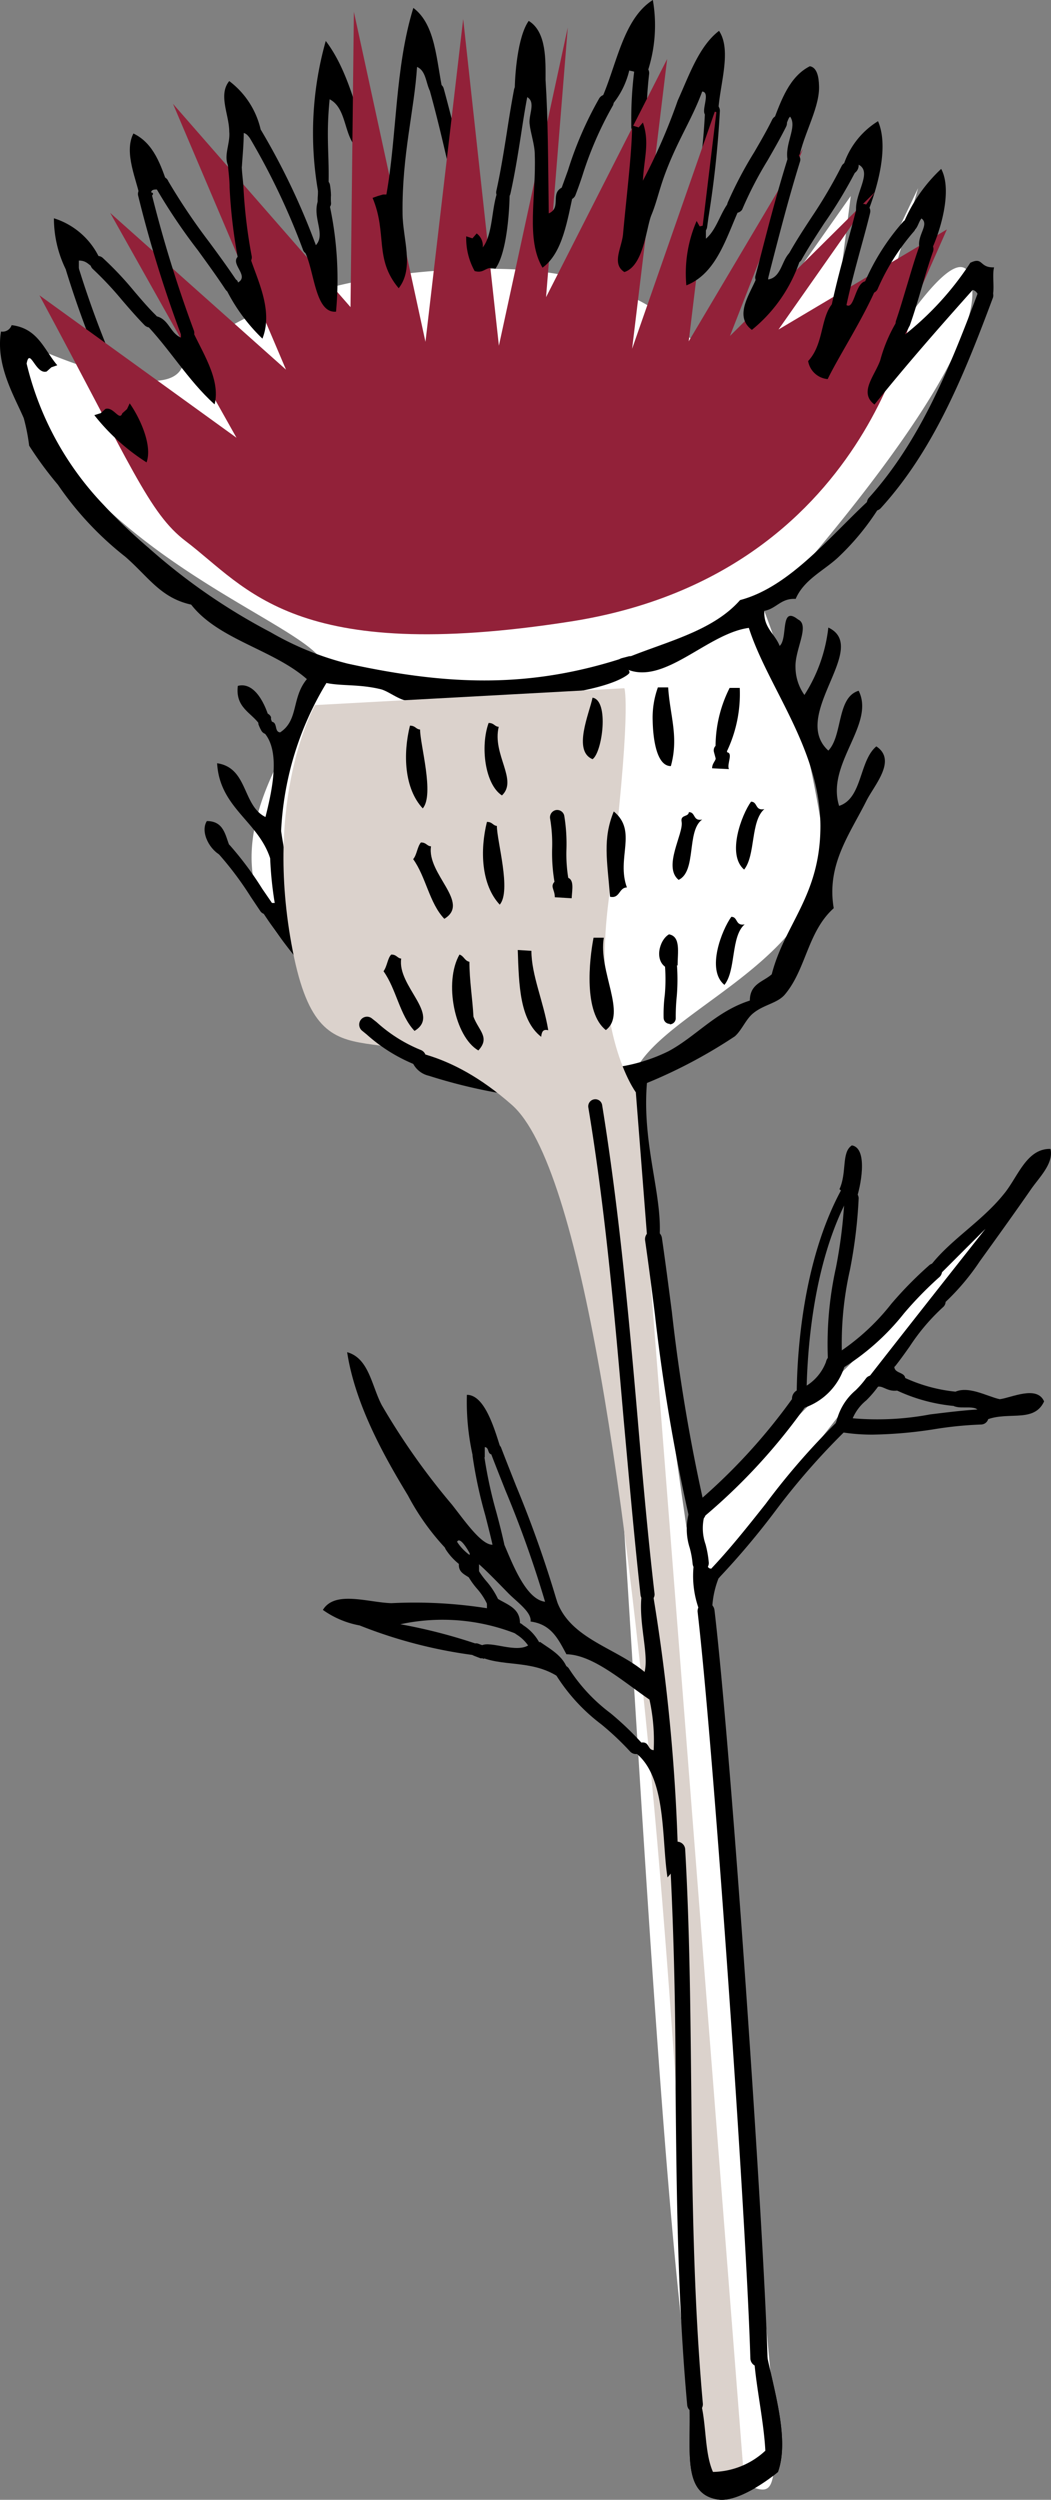 <svg xmlns="http://www.w3.org/2000/svg" viewBox="0 0 62.401 148.303">
  <rect x="0" y="0" width="62.401" height="148.303" fill="#808080" stroke="none"/>
  <g id="Groupe_50" data-name="Groupe 50" transform="translate(-2883.791 -11243.874)">
    <path id="Tracé_5694" data-name="Tracé 5694" d="M109.45,103.88l-.25.29c-.2-1.11-1-2.73-.41-3.88,1.21.58,1.63,1.87,2.07,3.15l-.36-.12-.26.29c-.23,0-.36,0-.41.18.22,0,.1.21,0,.2Z" transform="translate(2782.922 11151.504)" fill-rule="evenodd"/>
    <path id="Tracé_5696" data-name="Tracé 5696" d="M114.81,102.13l-.25.29c-.54-.64,0-1.46-.08-2.24,0-1-.67-2.18,0-3a5,5,0,0,1,1.88,2.94l-.28.24-.16.34c-.26-.08-.3-.37-.58-.44,0,.68-.07,1.35-.11,2Z" transform="translate(2782.922 11151.504)" fill-rule="evenodd"/>
    <path id="Tracé_5702" data-name="Tracé 5702" d="M136.84,98.41l-.37.08c1-2.07,1.32-4.95,3.16-6.12a8.78,8.78,0,0,1-.45,4.64L139,96.7l-.37.08c0-.2-.25-.17-.4-.23a5,5,0,0,1-1.13,2.17Z" transform="translate(2782.922 11151.504)" fill-rule="evenodd"/>
    <path id="Tracé_5705" data-name="Tracé 5705" d="M147.13,99.55l-.38.09c.51-1.36,1-2.73,2.2-3.34.55.09.54,1,.55,1.25,0,1.39-1.07,3-1.26,4.6l-.22-.32-.38.08c-.22-1,.59-2,.14-2.62-.18.15-.15.54-.43.58Z" transform="translate(2782.922 11151.504)" fill-rule="evenodd"/>
    <path id="Tracé_5707" data-name="Tracé 5707" d="M151.24,102.41l-.38.08A4.79,4.79,0,0,1,153,99.56c.65,1.5,0,3.9-.7,5.64l-.22-.32-.37.09c-.16-1.08,1-2.37.14-2.83a.56.56,0,0,1-.43.58Z" transform="translate(2782.922 11151.504)" fill-rule="evenodd"/>
    <path id="Tracé_5776" data-name="Tracé 5776" d="M120.1,104.8a.36.36,0,0,1-.36-.32,2.81,2.81,0,0,1,0-.5,4.208,4.208,0,0,0,0-.5.367.367,0,1,1,.72-.14,4.341,4.341,0,0,1,.06.61,3.217,3.217,0,0,0,0,.43.37.37,0,0,1-.31.42Z" transform="translate(2782.922 11151.504)"/>
    <path id="Tracé_5777" data-name="Tracé 5777" d="M130.75,104.2h-.09a.42.42,0,0,1-.32-.51c.25-1.13.44-2.31.62-3.45.13-.85.27-1.71.43-2.56a.43.43,0,0,1,.5-.34.44.44,0,0,1,.34.5c-.17.84-.3,1.69-.43,2.54-.18,1.15-.37,2.34-.63,3.5A.44.44,0,0,1,130.75,104.2Z" transform="translate(2782.922 11151.504)"/>
    <path id="Tracé_5778" data-name="Tracé 5778" d="M134.6,104.23h-.16a.46.46,0,0,1-.27-.59l.42-1.16a21.509,21.509,0,0,1,1.86-4.28.47.47,0,0,1,.64-.15.45.45,0,0,1,.14.63,21.281,21.281,0,0,0-1.78,4.1c-.13.4-.27.79-.42,1.18a.45.45,0,0,1-.43.27Z" transform="translate(2782.922 11151.504)"/>
    <path id="Tracé_5779" data-name="Tracé 5779" d="M144.5,105a.51.51,0,0,1-.17,0,.48.48,0,0,1-.26-.6,23.722,23.722,0,0,1,1.58-3c.36-.62.74-1.27,1.06-1.92a.463.463,0,1,1,.83.41c-.34.68-.72,1.34-1.1,2a22.389,22.389,0,0,0-1.51,2.92.46.46,0,0,1-.43.19Z" transform="translate(2782.922 11151.504)"/>
    <path id="Tracé_5783" data-name="Tracé 5783" d="M123.3,104.41a.43.43,0,0,1-.4-.3c-.11-.38-.22-.76-.32-1.14-.18-.67-.36-1.3-.59-1.92a.42.42,0,0,1,.25-.54.43.43,0,0,1,.54.24c.24.67.43,1.34.61,2,.1.37.2.75.31,1.12a.42.42,0,0,1-.28.52Z" transform="translate(2782.922 11151.504)"/>
    <path id="Tracé_5793" data-name="Tracé 5793" d="M138.79,100.38h0a.45.45,0,0,1-.44-.46v-.43a22.373,22.373,0,0,1,.17-2.85.44.44,0,0,1,.5-.39.46.46,0,0,1,.39.5,24.677,24.677,0,0,0-.16,2.76v.43a.45.45,0,0,1-.46.44Z" transform="translate(2782.922 11151.504)"/>
    <path id="Tracé_5698" data-name="Tracé 5698" d="M120,103.41l-.25.29a20.11,20.11,0,0,1,.46-8.9c1.28,1.68,1.8,4,2.52,6.22l-.37-.12-.25.29c-.85-.71-.62-2.39-1.67-2.93-.23,2.35,0,3.29-.07,5.27Z" transform="translate(2782.922 11151.504)" fill-rule="evenodd"/>
    <path id="Tracé_5692" data-name="Tracé 5692" d="M105.16,108.31l-.25.3a6.89,6.89,0,0,1-.84-3.29,4.46,4.46,0,0,1,2.71,2.37l-.11.3-.12.3c-.38-.11-.48-.47-1-.46v.61Z" transform="translate(2782.922 11151.504)" fill-rule="evenodd"/>
    <path id="Tracé_5773" data-name="Tracé 5773" d="M108.41,117a.38.38,0,0,1-.35-.23l-.45-1a58.7,58.7,0,0,1-2.81-7.33.38.38,0,1,1,.73-.21,58.492,58.492,0,0,0,2.78,7.24l.44,1a.38.38,0,0,1-.19.5.4.4,0,0,1-.15.03Z" transform="translate(2782.922 11151.504)"/>
    <g id="Groupe_49" data-name="Groupe 49">
      <path id="Tracé_5683" data-name="Tracé 5683" d="M146,231.56l.25-.29c.37,2.35,1.57,5.62.81,7.75-.64.54-2.4,1.79-3.53,1.64-2.23-.31-1.6-3-1.73-5.77l.37.12.25-.29c.41,1.3.25,3.11.78,4.3a4.67,4.67,0,0,0,3.11-1.26c-.11-2.1-.76-4.69-.68-6.32Z" transform="translate(2782.922 11151.504)" fill-rule="evenodd"/>
      <path id="Tracé_5679" data-name="Tracé 5679" d="M156.31,167.81l-.34-.16c1.16-1.63,3.14-2.75,4.49-4.43.84-1,1.34-2.72,2.78-2.69.2.85-.65,1.67-1.14,2.37-.95,1.37-2,2.83-3.06,4.3a13.91,13.91,0,0,1-2.37,2.72l-.13-.36-.25-.27c-.2-.63,1.21-1.11.27-1.2Z" transform="translate(2782.922 11151.504)" fill-rule="evenodd"/>
      <path id="Tracé_5680" data-name="Tracé 5680" d="M153.69,173.11l.38-.08c-.44,1,.65.57.54,1.24l-.51.08.08.51c-.74.13-1-.51-1.42-.08l-.12-.35-.25-.28c.07-.78.72-.91,1.08-1.36Z" transform="translate(2782.922 11151.504)" fill-rule="evenodd"/>
      <path id="Tracé_5681" data-name="Tracé 5681" d="M157.5,175.33l-.08-.3c.82-.55,2.05.19,2.81.35.69-.09,2.21-.84,2.63.13-.64,1.39-2.37.45-3.71,1.23l-.08-.31-.09-.31c-.15-.51-1.41,0-1.6-.49Z" transform="translate(2782.922 11151.504)" fill-rule="evenodd"/>
      <path id="Tracé_5801" data-name="Tracé 5801" d="M153.69,173.55a.46.46,0,0,1-.27-.09.43.43,0,0,1-.07-.62c.27-.36.53-.73.79-1.1a13.2,13.2,0,0,1,2.11-2.51.44.44,0,0,1,.63.05.43.43,0,0,1,0,.62,12.169,12.169,0,0,0-2,2.35c-.27.38-.54.76-.83,1.13A.43.43,0,0,1,153.69,173.55Z" transform="translate(2782.922 11151.504)"/>
      <path id="Tracé_5804" data-name="Tracé 5804" d="M157.5,175.78h0a10.26,10.26,0,0,1-3.55-1,.441.441,0,0,1,.39-.79,9.41,9.41,0,0,0,3.24.94.45.45,0,0,1,0,.89Z" transform="translate(2782.922 11151.504)"/>
      <path id="Tracé_5598" data-name="Tracé 5598" d="M101.38,113.24c3,12,18.75,16.25,18.75,18.75s-8.3,10.36-1.9,16.8a27.7,27.7,0,0,0,17.15,7.7c2,0,4.59,81.56,7.79,82.53s3.71,2.47,3.71-2-5-46.12-4-50.25c.25-1,16.5-21.5,16.5-21.5L141.63,183s-3.25-22.25-3.36-25.79c-.15-4.61,12.88-7.46,11.37-15.84a64.63,64.63,0,0,0-3.39-12.75s12.57-13.68,12.35-19-6.72,6.16-6.72,6.16l3.5-12.25L150,114.81,151.38,104l-7.75,11s-2.46-6.61-13.35-6.68-17.4,3.68-18.65,5.93-9.25-1.5-9.25-1.5" transform="translate(2782.922 11151.504)" fill="#fff"/>
      <path id="Tracé_5637" data-name="Tracé 5637" d="M121.29,136.64c.33,0,.34.21.6.23-.26,1.65,2.37,3.33.79,4.3-.88-.94-1.09-2.49-1.84-3.54C121.06,137.37,121.07,136.89,121.29,136.64Z" transform="translate(2782.922 11151.504)" fill-rule="evenodd"/>
      <path id="Tracé_5644" data-name="Tracé 5644" d="M122,143.36c.33,0,.34.21.59.24-.25,1.64,2.38,3.33.79,4.3-.88-.94-1.09-2.49-1.84-3.55C121.72,144.1,121.74,143.62,122,143.36Z" transform="translate(2782.922 11151.504)" fill-rule="evenodd"/>
      <path id="Tracé_5677" data-name="Tracé 5677" d="M152.81,122.2l.25.28a15,15,0,0,1-2.38,2.91c-.84.81-2.07,1.34-2.57,2.51-.88-.05-1.14.58-1.86.71-.06,1,.63,1.36.91,2.08.51-.45,0-2.43,1.09-1.57.73.34-.19,1.77-.15,2.83a2.87,2.87,0,0,0,.53,1.65,9.3,9.3,0,0,0,1.42-4c2.51,1.19-2.3,5.21,0,7.3.86-.89.49-3.16,1.8-3.55,1,2-1.95,4.33-1.16,6.83,1.39-.45,1.18-2.67,2.21-3.53,1.23.82-.1,2.27-.58,3.21-1,2-2.39,3.81-1.95,6.39-1.56,1.4-1.63,3.61-2.9,5.12-.45.53-1.25.59-1.89,1.12-.43.35-.67,1-1.08,1.36a30,30,0,0,1-5.22,2.77c-.31,3.74,1,6.8.73,9.37l-.37-.13-.25.3c-.32-1.42-.56-2.87-.79-4.3a46.733,46.733,0,0,1-.36-4.68c-.16,0-.19-.22-.39-.23-.54.27-1.54,0-1.28,1.15l-.37-.12-.25.29c-.28-.13-.21-.81-.55-1s-1.48.31-2.45.28a31.94,31.94,0,0,1-6.62-1.36,1.4,1.4,0,0,1-1-.87l.31-.22-.08-.37a22.67,22.67,0,0,0,11.51,1,10.121,10.121,0,0,0,3.5-1c1.63-.88,2.82-2.36,4.82-3,0-1,.8-1.11,1.3-1.56.77-3,2.88-4.65,2.89-8.77,0-4.59-3.12-8.25-4.25-11.78-2.46.33-5,3.4-7.23,2.46l.12-.36-.29-.26c2.39-1,5.23-1.61,6.88-3.49,3-.79,5.43-3.91,7.82-6.08Z" transform="translate(2782.922 11151.504)" fill-rule="evenodd"/>
      <path id="Tracé_5688" data-name="Tracé 5688" d="M122.66,153.13v.41a33.5,33.5,0,0,1-6.31-7.23l.35-.12.27-.25h.21a21.49,21.49,0,0,1-.27-2.65c-.72-2.21-3-3-3.15-5.64,1.84.27,1.49,2.51,2.87,3.19.43-1.7.91-4-.14-5.07l.28-.25.16-.34c.47,0,.19.6.57.64,1.11-.72.67-2.06,1.59-3.16-2-1.76-5.25-2.34-6.87-4.42-1.82-.4-2.54-1.65-3.91-2.84a19.16,19.16,0,0,1-4-4.27,21.422,21.422,0,0,1-1.71-2.32,11.48,11.48,0,0,0-.32-1.63c-.53-1.25-1.69-3.14-1.35-5.14a.57.57,0,0,0,.63-.38c1.57.19,1.93,1.47,2.71,2.38l-.35.12-.28.25c-.66.2-1-1.48-1.19-.47A18.27,18.27,0,0,0,107,122.3a32,32,0,0,0,2.7,2.58,36,36,0,0,0,7.24,5,17.64,17.64,0,0,0,4.57,1.86c6,1.31,10.84,1.47,16.44-.36l-.12.37.29.25c.17.26.16.28,0,.41-1.49,1.08-6.57,1.62-10.22,1.49a25.445,25.445,0,0,1-2.84.05c-.53-.07-1.12-.57-1.58-.69-1.28-.31-2.29-.18-3.23-.37a18.58,18.58,0,0,0-2.69,8.78,23.328,23.328,0,0,0,.65,3.08,12.94,12.94,0,0,0,.65,3.08c1.19,2.33,3.37,3.3,4.19,5.29Z" transform="translate(2782.922 11151.504)" fill-rule="evenodd"/>
      <path id="Tracé_5689" data-name="Tracé 5689" d="M114.22,142.82l-.16.33c-.7-.28-1.33-1.4-.91-2.07,1,0,1.09.82,1.35,1.49Z" transform="translate(2782.922 11151.504)" fill-rule="evenodd"/>
      <path id="Tracé_5690" data-name="Tracé 5690" d="M116.54,135.07l-.25.29c-.49-.72-1.46-1-1.3-2.3,1-.26,1.66,1.1,1.92,2.13Z" transform="translate(2782.922 11151.504)" fill-rule="evenodd"/>
      <path id="Tracé_5771" data-name="Tracé 5771" d="M116.68,146.61a.42.42,0,0,1-.35-.18l-.57-.85a19.49,19.49,0,0,0-1.85-2.48.41.41,0,0,1,0-.59.43.43,0,0,1,.6,0,19.779,19.779,0,0,1,1.93,2.59l.57.83a.43.43,0,0,1-.11.59.42.42,0,0,1-.22.09Z" transform="translate(2782.922 11151.504)"/>
      <path id="Tracé_5772" data-name="Tracé 5772" d="M116.75,135.93a.42.42,0,0,1-.35-.19,2.441,2.441,0,0,1-.19-.41v-.11a.4.4,0,0,1,.22-.53.42.42,0,0,1,.53.22v.12a1.381,1.381,0,0,0,.12.29.39.39,0,0,1-.34.61Z" transform="translate(2782.922 11151.504)"/>
      <path id="Tracé_5782" data-name="Tracé 5782" d="M128.92,106.93a.43.43,0,0,1-.41-.32c-.24-1-.47-2-.7-3-.43-1.9-.87-3.86-1.4-5.78a.415.415,0,0,1,.8-.22c.53,1.94,1,3.91,1.41,5.82.23,1,.46,2,.7,3a.42.42,0,0,1-.31.5Z" transform="translate(2782.922 11151.504)"/>
      <path id="Tracé_5792" data-name="Tracé 5792" d="M142.41,106.24h-.07a.44.44,0,0,1-.37-.5l.08-.59c.3-2.12.59-4.13.68-6.22a.42.42,0,0,1,.46-.43.44.44,0,0,1,.42.46,59.208,59.208,0,0,1-.68,6.32l-.08.58A.46.46,0,0,1,142.41,106.24Z" transform="translate(2782.922 11151.504)"/>
      <path id="Tracé_5601" data-name="Tracé 5601" d="M103.21,109.89c5.48,10.16,6.5,12.92,8.68,14.58,3.68,2.79,6.44,7.34,22.87,4.77,17.88-2.8,20.33-18.74,20.33-18.74l2-4.52-10,5.94,5.73-8.16-8.61,8.54,4.34-11.12-6.79,11.44,1.7-14.06-5.06,14.5,2.08-17.19L133.29,110l1.29-16-4.09,18.88L128.37,93.5l-2.24,19.15-4.25-19.58-.2,17.52L111.14,98.53l6.71,15.77L107.41,105l7.5,13.34Z" transform="translate(2782.922 11151.504)" fill="#922139" fill-rule="evenodd"/>
      <path id="Tracé_5615" data-name="Tracé 5615" d="M137,145.83c1.42-11.46.94-12.63.94-12.63l-18.37,1s-3.1,5.48-1.32,14.58,5.5,2.54,13,9.13c8.36,7.3,11,81.82,11,81.82l2.75-.88-6.38-81.68S136,153.66,137,145.83Z" transform="translate(2782.922 11151.504)" fill="#dbd2cc" style="mix-blend-mode: multiply;isolation: isolate"/>
      <path id="Tracé_5631" data-name="Tracé 5631" d="M143.37,137.18a7.73,7.73,0,0,1,.82-4h.6A7.93,7.93,0,0,1,144,137l-.37-.12Z" transform="translate(2782.922 11151.504)" fill-rule="evenodd"/>
      <path id="Tracé_5632" data-name="Tracé 5632" d="M143.74,137.3l.26-.3c.44,0,0,.72.15,1l-1-.05c0-.36.27-.42.24-.8Z" transform="translate(2782.922 11151.504)" fill-rule="evenodd"/>
      <path id="Tracé_5633" data-name="Tracé 5633" d="M139.93,133.15h.61c.11,1.7.64,2.93.16,4.67-.87,0-1.06-1.7-1.08-2.69A5.28,5.28,0,0,1,139.93,133.15Z" transform="translate(2782.922 11151.504)" fill-rule="evenodd"/>
      <path id="Tracé_5634" data-name="Tracé 5634" d="M136.05,133.76c1,.16.58,3.25,0,3.65C134.86,136.92,135.86,134.69,136.05,133.76Z" transform="translate(2782.922 11151.504)" fill-rule="evenodd"/>
      <path id="Tracé_5635" data-name="Tracé 5635" d="M129.88,135.26c.33,0,.34.21.6.23-.4,1.64,1.16,3.16.19,4.07C129.66,138.9,129.38,136.65,129.88,135.26Z" transform="translate(2782.922 11151.504)" fill-rule="evenodd"/>
      <path id="Tracé_5636" data-name="Tracé 5636" d="M125.21,135.42c.33,0,.34.21.6.23,0,.9.86,3.85.16,4.68C124.87,139.15,124.79,137.1,125.21,135.42Z" transform="translate(2782.922 11151.504)" fill-rule="evenodd"/>
      <path id="Tracé_5638" data-name="Tracé 5638" d="M145.46,139.93c.4,0,.23.56.79.44-.83.72-.51,2.73-1.2,3.59C144,143.06,144.91,140.69,145.46,139.93Z" transform="translate(2782.922 11151.504)" fill-rule="evenodd"/>
      <path id="Tracé_5639" data-name="Tracé 5639" d="M134.48,144.42c.51.05.36.7.33,1.24l-1-.06c0-.5-.34-.64.06-1l.36.12Z" transform="translate(2782.922 11151.504)" fill-rule="evenodd"/>
      <path id="Tracé_5640" data-name="Tracé 5640" d="M141.77,140.55c.41,0,.23.56.79.44-.94.67-.32,3.07-1.4,3.58-.95-.78.3-2.74.18-3.44C141.25,140.68,141.74,140.86,141.77,140.55Z" transform="translate(2782.922 11151.504)" fill-rule="evenodd"/>
      <path id="Tracé_5641" data-name="Tracé 5641" d="M137.31,140.51c1.43,1.17.14,2.76.78,4.51-.48,0-.41.68-1,.55C136.92,143.41,136.64,142.15,137.31,140.51Z" transform="translate(2782.922 11151.504)" fill-rule="evenodd"/>
      <path id="Tracé_5642" data-name="Tracé 5642" d="M129.78,141.13c.33,0,.34.21.59.24,0,.9.87,3.85.17,4.67C129.44,144.86,129.36,142.82,129.78,141.13Z" transform="translate(2782.922 11151.504)" fill-rule="evenodd"/>
      <path id="Tracé_5643" data-name="Tracé 5643" d="M125.86,142.35c.33,0,.34.21.6.23-.26,1.65,2.37,3.34.79,4.3-.89-.93-1.09-2.49-1.85-3.54C125.62,143.09,125.64,142.61,125.86,142.35Z" transform="translate(2782.922 11151.504)" fill-rule="evenodd"/>
      <path id="Tracé_5645" data-name="Tracé 5645" d="M144.29,146.76c.4,0,.23.56.79.45-.83.72-.5,2.72-1.2,3.59C142.78,149.9,143.74,147.52,144.29,146.76Z" transform="translate(2782.922 11151.504)" fill-rule="evenodd"/>
      <path id="Tracé_5646" data-name="Tracé 5646" d="M136.11,148h.61c-.34,2,1.39,4.52.12,5.48C135.52,152.44,135.85,149.35,136.11,148Z" transform="translate(2782.922 11151.504)" fill-rule="evenodd"/>
      <path id="Tracé_5647" data-name="Tracé 5647" d="M131.61,148.73l.81.05c0,1.44.72,3,1,4.71-.34-.09-.39.14-.42.39C131.72,152.88,131.68,150.8,131.61,148.73Z" transform="translate(2782.922 11151.504)" fill-rule="evenodd"/>
      <path id="Tracé_5648" data-name="Tracé 5648" d="M128.15,149c.27.09.3.37.59.43,0,1.12.18,2.15.24,3.26.32.84,1,1.23.29,2C127.87,153.88,127.21,150.64,128.15,149Z" transform="translate(2782.922 11151.504)" fill-rule="evenodd"/>
      <path id="Tracé_5649" data-name="Tracé 5649" d="M124.1,149c.33,0,.34.21.59.24-.25,1.64,2.38,3.33.79,4.29-.88-.93-1.08-2.48-1.84-3.54C123.86,149.69,123.88,149.21,124.1,149Z" transform="translate(2782.922 11151.504)" fill-rule="evenodd"/>
      <path id="Tracé_5675" data-name="Tracé 5675" d="M140.48,149.8c-.8-.41-.47-1.67.11-2,.71.13.51,1.08.51,1.85l-.37-.12Z" transform="translate(2782.922 11151.504)" fill-rule="evenodd"/>
      <path id="Tracé_5676" data-name="Tracé 5676" d="M154.85,111.42c.07.42-.16.53-.24.79a17.87,17.87,0,0,0,3.87-4.25c.78-.38.52.31,1.41.27-.16.61.17,1.76-.31,2l-.22-.31L159,110c-.07-.18-.15-.37-.38-.43-2,2.24-3.95,4.46-5.83,6.8-.94-.71,0-1.68.34-2.62a9,9,0,0,1,1.15-2.58l.22.32Z" transform="translate(2782.922 11151.504)" fill-rule="evenodd"/>
      <path id="Tracé_5678" data-name="Tracé 5678" d="M151,163.17l-.29-.25c.46-1,.1-2.19.74-2.6,1,.18.5,2.56.24,3.25l-.3-.11-.31.08h-.2Z" transform="translate(2782.922 11151.504)" fill-rule="evenodd"/>
      <path id="Tracé_5682" data-name="Tracé 5682" d="M143.31,185.72l.37-.06a5.5,5.5,0,0,0-.53,2.41l-.37-.12-.25.29a5.79,5.79,0,0,1-.44-3.27l.37.12.25-.29c.29.06,0,.61.37.63Z" transform="translate(2782.922 11151.504)" fill-rule="evenodd"/>
      <path id="Tracé_5684" data-name="Tracé 5684" d="M140.75,203.46l-.25.29c-.38-2.4,0-6.38-2.24-7.62l.35-.12.28-.25c.56-.12.39.42.79.44a11.289,11.289,0,0,0-.25-3c-1.59-1.09-3.36-2.66-4.93-2.69-.47-.86-.88-1.78-2.13-1.94.08-.55-.81-1.16-1.33-1.69s-1.2-1.24-1.73-1.71v.6l-.37-.12-.25.29c-.29-.19-.63-.33-.57-.84h.58l.06-.57c-.12-.23-.62-1.09-.77-.65l-.28.25-.16.33a14.36,14.36,0,0,1-2.46-3.37c-1.29-2.13-3.12-5.29-3.61-8.5,1.3.36,1.45,2,2.06,3.15a41.141,41.141,0,0,0,4.16,5.89c.79,1,1.84,2.54,2.51,2.37l.3.11.31-.08c.53,1.25,1.33,3.29,2.46,3.37l.36.12.25-.29c.74,2.35,3.52,2.87,5.25,4.33.27-1.08-.4-3-.16-4.67l.37.12.25-.29a113,113,0,0,1,1.55,16.91Z" transform="translate(2782.922 11151.504)" fill-rule="evenodd"/>
      <path id="Tracé_5685" data-name="Tracé 5685" d="M134.29,191.59l-.27.26c-1.64-1.06-3.36-.55-4.8-1.26l.32-.22-.08-.38c.54-.3,2.1.5,2.84-.05l.37.12.25-.29c.72.5,1.54.92,1.72,1.91Z" transform="translate(2782.922 11151.504)" fill-rule="evenodd"/>
      <path id="Tracé_5686" data-name="Tracé 5686" d="M129.14,190.21l.08.38a28.22,28.22,0,0,1-7-1.79,5.45,5.45,0,0,1-2.18-.92c.71-1.17,2.68-.44,4.07-.4a27.651,27.651,0,0,1,5.67.3v-.41l.36.12.25-.29c.59.37,1.37.57,1.35,1.49l-.12.3-.12.3a11.89,11.89,0,0,0-6.86-.56,32,32,0,0,1,4.8,1.26Z" transform="translate(2782.922 11151.504)" fill-rule="evenodd"/>
      <path id="Tracé_5687" data-name="Tracé 5687" d="M129.27,178.73,129,179a14.58,14.58,0,0,1-.41-3.88c1.08,0,1.66,2.08,2.06,3.36l-.37-.12-.25.29c-.22-.06-.12-.41-.38-.43v.61Z" transform="translate(2782.922 11151.504)" fill-rule="evenodd"/>
      <path id="Tracé_5691" data-name="Tracé 5691" d="M106.85,116.88l.28-.25c.48-.15.83.75,1,.26l.28-.25.16-.34c.58.82,1.37,2.48,1,3.5a12.41,12.41,0,0,1-3.1-2.8Z" transform="translate(2782.922 11151.504)" fill-rule="evenodd"/>
      <path id="Tracé_5693" data-name="Tracé 5693" d="M109.78,111.35l.27-.24c.85.13.88,1,1.56,1.29V112l.36.12.26-.29c.55,1.3,1.77,3,1.38,4.53-1.6-1.44-2.7-3.35-4.2-4.88Z" transform="translate(2782.922 11151.504)" fill-rule="evenodd"/>
      <path id="Tracé_5695" data-name="Tracé 5695" d="M114.61,109.31v-.4c.24,0,.36.06.39.22.73-.42-.61-1.17.09-1.61l.3.11.3-.08c.42,1.36,1.43,3.21.76,4.91a10.67,10.67,0,0,1-2.27-3.17Z" transform="translate(2782.922 11151.504)" fill-rule="evenodd"/>
      <path id="Tracé_5697" data-name="Tracé 5697" d="M119.25,107.06l.16-.33c.17,0,.18.08.19.21.64-.65-.19-1.62.14-2.63l.36.12.25-.29a20.91,20.91,0,0,1,.47,6.72c-1.25.11-1.28-2.43-1.85-3.55Z" transform="translate(2782.922 11151.504)" fill-rule="evenodd"/>
      <path id="Tracé_5699" data-name="Tracé 5699" d="M123.3,104l.31-.09h.2c.63-3.5.5-7.5,1.6-11.07,1.34,1,1.36,3.14,1.76,5l-.36-.12-.25.29c-.43-.45-.3-1.4-.93-1.67-.16,2.56-.9,5.22-.86,8.68,0,1.48.72,3.24-.23,4.45-1.47-1.75-.66-3.24-1.55-5.36Z" transform="translate(2782.922 11151.504)" fill-rule="evenodd"/>
      <path id="Tracé_5700" data-name="Tracé 5700" d="M128.92,106.51l.25-.29a.9.9,0,0,1,.36.83c.66-.83.49-2.59,1-3.6l.22.32.38-.08c0,1-.14,3.66-.85,4.62-.61-.18-.62.31-1.23.14a4,4,0,0,1-.5-2.06Z" transform="translate(2782.922 11151.504)" fill-rule="evenodd"/>
      <path id="Tracé_5701" data-name="Tracé 5701" d="M131.81,97.74l-.38.08c0-1,.17-3.28.83-4.21,1.07.65,1,2.36,1,3.5.15,2.33.15,4.84.19,7.92.81-.35,0-1.25.89-1.58l.22.32.38-.08c-.39,1.77-.66,3.69-1.86,4.56-1-1.68-.37-4.2-.46-6.71,0-.59-.25-1.26-.31-1.84s.47-1.42-.32-1.64Z" transform="translate(2782.922 11151.504)" fill-rule="evenodd"/>
      <path id="Tracé_5703" data-name="Tracé 5703" d="M138.79,99.93l.25-.29c.41,1.2.07,2.08,0,3.45a34.85,34.85,0,0,0,2.07-4.76c.68-1.5,1.26-3.22,2.45-4.13.79,1.19,0,3.31-.05,4.86l-.37-.12-.25.29c-.58,0,.25-1.38-.33-1.43-.63,1.72-1.54,3-2.3,5.15-.31.9-.42,1.46-.72,2.19s-.45,3-1.6,3.37c-.77-.49-.16-1.43-.08-2.24.19-2.13.53-4.82.54-6.46Z" transform="translate(2782.922 11151.504)" fill-rule="evenodd"/>
      <path id="Tracé_5704" data-name="Tracé 5704" d="M142.41,105.8l.37-.08v.81c.7-.58.89-1.73,1.54-2.36l.22.32.38-.08c-.89,1.86-1.41,4.14-3.3,4.89a7.82,7.82,0,0,1,.61-3.82Z" transform="translate(2782.922 11151.504)" fill-rule="evenodd"/>
      <path id="Tracé_5706" data-name="Tracé 5706" d="M146.1,108.83l.38-.08a1.34,1.34,0,0,0,0,.2c.89-.15.78-1.42,1.51-1.75l.12.35.25.28a8.94,8.94,0,0,1-2.85,4.11c-1.24-.93.2-2.5.38-3.42Z" transform="translate(2782.922 11151.504)" fill-rule="evenodd"/>
      <path id="Tracé_5708" data-name="Tracé 5708" d="M150.68,110.49l.37-.08c.57.54.55-1.39,1.29-1.36l.23.29h.37c-.81,1.92-2.26,4.14-2.93,5.52a1.29,1.29,0,0,1-1.16-1.07c1-1.06.69-2.8,1.61-3.57Z" transform="translate(2782.922 11151.504)" fill-rule="evenodd"/>
      <path id="Tracé_5709" data-name="Tracé 5709" d="M154.81,105.8l-.26-.28a9.29,9.29,0,0,1,2.2-3.13c.7,1.3-.08,3.83-.67,5l-.22-.32-.38.08c-.24-.79.61-1.44.1-1.82-.22.26-.23.74-.65.78Z" transform="translate(2782.922 11151.504)" fill-rule="evenodd"/>
      <path id="Tracé_5725" data-name="Tracé 5725" d="M143.74,137.68a.38.38,0,0,1-.37-.28l-.11-.41a.38.38,0,0,1,.26-.47.4.4,0,0,1,.47.27l.11.41a.38.38,0,0,1-.26.47Z" transform="translate(2782.922 11151.504)"/>
      <path id="Tracé_5726" data-name="Tracé 5726" d="M134.22,145.14a.43.43,0,0,1-.41-.34,10.331,10.331,0,0,1-.16-2.06,8.931,8.931,0,0,0-.12-1.81.44.44,0,0,1,.34-.5.43.43,0,0,1,.5.33,10.24,10.24,0,0,1,.13,2,8.909,8.909,0,0,0,.14,1.88.43.43,0,0,1-.33.51Z" transform="translate(2782.922 11151.504)"/>
      <path id="Tracé_5760" data-name="Tracé 5760" d="M140.63,153.11a.36.36,0,0,1-.36-.35,9.05,9.05,0,0,1,.07-1.37,10.328,10.328,0,0,0,0-1.84.35.35,0,0,1,.32-.39.36.36,0,0,1,.39.32,11.79,11.79,0,0,1,0,2,11.847,11.847,0,0,0-.06,1.3.36.36,0,0,1-.35.36Z" transform="translate(2782.922 11151.504)"/>
      <path id="Tracé_5761" data-name="Tracé 5761" d="M142.23,182.58a.46.46,0,0,1-.28-.82,34.709,34.709,0,0,0,6.15-6.68.453.453,0,1,1,.72.55,35,35,0,0,1-6.32,6.86A.46.46,0,0,1,142.23,182.58Z" transform="translate(2782.922 11151.504)"/>
      <path id="Tracé_5762" data-name="Tracé 5762" d="M148.46,175.64h0a.29.29,0,0,1-.29-.29c0-2.82.39-8.17,2.61-12.32a.3.3,0,0,1,.39-.12.29.29,0,0,1,.12.39c-2.17,4-2.52,9.29-2.54,12.06a.29.29,0,0,1-.29.28Z" transform="translate(2782.922 11151.504)"/>
      <path id="Tracé_5763" data-name="Tracé 5763" d="M150.46,173.75a.47.47,0,0,1-.21-.88,13.28,13.28,0,0,0,3.54-3.15,22.551,22.551,0,0,1,2.22-2.26.45.45,0,0,1,.65,0,.46.46,0,0,1,0,.66,21.746,21.746,0,0,0-2.12,2.17,14.211,14.211,0,0,1-3.81,3.35A.43.43,0,0,1,150.46,173.75Z" transform="translate(2782.922 11151.504)"/>
      <path id="Tracé_5764" data-name="Tracé 5764" d="M142.14,235.48a.47.47,0,0,1-.47-.43c-.57-6.25-.63-12.61-.69-18.75,0-4.64-.1-9.45-.36-14.17a.47.47,0,0,1,.44-.5.48.48,0,0,1,.49.45c.27,4.74.31,9.56.36,14.21.06,6.13.13,12.46.69,18.68a.48.48,0,0,1-.42.51Z" transform="translate(2782.922 11151.504)"/>
      <path id="Tracé_5765" data-name="Tracé 5765" d="M138.61,196.43a.47.47,0,0,1-.32-.14,16.741,16.741,0,0,0-1.73-1.63,10.92,10.92,0,0,1-2.64-2.86.41.41,0,0,1,.16-.58.43.43,0,0,1,.58.16,10.17,10.17,0,0,0,2.46,2.63,18.339,18.339,0,0,1,1.81,1.72.43.43,0,0,1,0,.6.46.46,0,0,1-.32.1Z" transform="translate(2782.922 11151.504)"/>
      <path id="Tracé_5766" data-name="Tracé 5766" d="M130.16,187.85a.36.36,0,0,1-.33-.23,3.76,3.76,0,0,0-.64-1,4.75,4.75,0,0,1-.59-.85.351.351,0,1,1,.62-.33,5.071,5.071,0,0,0,.53.74,4.63,4.63,0,0,1,.75,1.19.37.37,0,0,1-.21.46Z" transform="translate(2782.922 11151.504)"/>
      <path id="Tracé_5767" data-name="Tracé 5767" d="M128.67,185.45a.46.46,0,0,1-.22-.06,3.61,3.61,0,0,1-1.11-1.09.4.4,0,1,1,.68-.44,2.9,2.9,0,0,0,.86.85.4.4,0,0,1,.13.55.42.42,0,0,1-.34.19Z" transform="translate(2782.922 11151.504)"/>
      <path id="Tracé_5768" data-name="Tracé 5768" d="M130.48,184.41a.35.35,0,0,1-.34-.27c-.14-.63-.3-1.25-.46-1.88a26.7,26.7,0,0,1-.75-3.49.343.343,0,1,1,.68-.09,26.171,26.171,0,0,0,.73,3.41c.17.63.33,1.26.47,1.9a.35.35,0,0,1-.26.41Z" transform="translate(2782.922 11151.504)"/>
      <path id="Tracé_5769" data-name="Tracé 5769" d="M139.32,187.38a.43.43,0,0,1-.42-.38c-.38-3.45-.69-7-1-10.39-.53-6.1-1.08-12.4-2.1-18.54a.42.42,0,0,1,.34-.48.41.41,0,0,1,.48.34c1,6.17,1.58,12.49,2.11,18.61.29,3.41.6,6.92,1,10.37a.41.41,0,0,1-.37.46Z" transform="translate(2782.922 11151.504)"/>
      <path id="Tracé_5770" data-name="Tracé 5770" d="M125.7,155.55h-.14a9.79,9.79,0,0,1-2.92-1.81l-.27-.22a.47.47,0,0,1-.07-.66.46.46,0,0,1,.65-.07l.28.22a8.81,8.81,0,0,0,2.62,1.65.47.47,0,0,1-.15.91Z" transform="translate(2782.922 11151.504)"/>
      <path id="Tracé_5774" data-name="Tracé 5774" d="M112,112.52a.4.4,0,0,1-.37-.26,73.641,73.641,0,0,1-2.56-8.29.41.41,0,0,1,.3-.49.4.4,0,0,1,.48.3,76.3,76.3,0,0,0,2.53,8.2.4.4,0,0,1-.24.52Z" transform="translate(2782.922 11151.504)"/>
      <path id="Tracé_5775" data-name="Tracé 5775" d="M115.41,108.05a.44.44,0,0,1-.41-.33,31,31,0,0,1-.5-4.24c0-.44-.06-.88-.1-1.32a.412.412,0,0,1,.82-.07c0,.45.07.89.1,1.34a30.448,30.448,0,0,0,.49,4.12.41.41,0,0,1-.32.49Z" transform="translate(2782.922 11151.504)"/>
      <path id="Tracé_5780" data-name="Tracé 5780" d="M148.1,108a.38.38,0,0,1-.21,0,.43.43,0,0,1-.17-.6c.42-.75.9-1.48,1.36-2.18a28.342,28.342,0,0,0,1.76-3,.45.45,0,0,1,.59-.2.44.44,0,0,1,.2.59,27.14,27.14,0,0,1-1.82,3c-.45.69-.92,1.41-1.33,2.13a.44.44,0,0,1-.38.26Z" transform="translate(2782.922 11151.504)"/>
      <path id="Tracé_5781" data-name="Tracé 5781" d="M152.57,109.77a.39.39,0,0,1-.15,0,.43.43,0,0,1-.25-.56,13.51,13.51,0,0,1,2.3-3.66.42.42,0,0,1,.6-.07.43.43,0,0,1,.07.61,13.22,13.22,0,0,0-2.16,3.42A.43.43,0,0,1,152.57,109.77Z" transform="translate(2782.922 11151.504)"/>
      <path id="Tracé_5784" data-name="Tracé 5784" d="M119.25,107.47a.43.43,0,0,1-.38-.25,41.24,41.24,0,0,0-3.18-6.68.4.4,0,0,1,.12-.56.42.42,0,0,1,.57.13,41.43,41.43,0,0,1,3.24,6.8.4.4,0,0,1-.37.56Z" transform="translate(2782.922 11151.504)"/>
      <path id="Tracé_5785" data-name="Tracé 5785" d="M114.61,109.73a.41.41,0,0,1-.35-.18c-.52-.79-1.09-1.57-1.64-2.33a34.158,34.158,0,0,1-2.49-3.7.42.42,0,1,1,.73-.4,36.739,36.739,0,0,0,2.43,3.61c.56.76,1.14,1.55,1.67,2.35a.43.43,0,0,1-.12.59A.46.46,0,0,1,114.61,109.73Z" transform="translate(2782.922 11151.504)"/>
      <path id="Tracé_5786" data-name="Tracé 5786" d="M109.78,111.8a.48.48,0,0,1-.32-.13c-.47-.48-.92-1-1.35-1.5a20.261,20.261,0,0,0-1.74-1.85.44.44,0,0,1,0-.63.43.43,0,0,1,.62,0,19.649,19.649,0,0,1,1.83,1.94c.41.48.85,1,1.3,1.44a.45.45,0,0,1,0,.63A.48.48,0,0,1,109.78,111.8Z" transform="translate(2782.922 11151.504)"/>
      <path id="Tracé_5788" data-name="Tracé 5788" d="M152.81,122.67a.46.46,0,0,1-.34-.78c3-3.33,4.77-7.64,6.45-12.12a.47.47,0,1,1,.88.32c-1.71,4.58-3.51,9-6.64,12.43a.47.47,0,0,1-.35.15Z" transform="translate(2782.922 11151.504)"/>
      <path id="Tracé_5789" data-name="Tracé 5789" d="M154.48,111.94a.32.32,0,0,1-.14,0,.43.43,0,0,1-.27-.55c.24-.7.44-1.4.65-2.09s.45-1.54.73-2.31a.435.435,0,0,1,.82.29c-.27.76-.49,1.51-.71,2.26s-.42,1.42-.67,2.13a.44.44,0,0,1-.41.27Z" transform="translate(2782.922 11151.504)"/>
      <path id="Tracé_5790" data-name="Tracé 5790" d="M150.68,110.92h-.09a.43.43,0,0,1-.33-.51c.26-1.21.58-2.4.9-3.56.19-.68.37-1.37.55-2.06a.42.42,0,0,1,.51-.31.43.43,0,0,1,.31.52c-.17.7-.36,1.39-.55,2.08-.31,1.14-.63,2.32-.88,3.51A.44.44,0,0,1,150.68,110.92Z" transform="translate(2782.922 11151.504)"/>
      <path id="Tracé_5791" data-name="Tracé 5791" d="M146.1,109.21H146a.39.39,0,0,1-.28-.47l.18-.67c.56-2.18,1.09-4.23,1.75-6.34a.376.376,0,1,1,.72.22c-.65,2.09-1.18,4.14-1.74,6.31l-.17.68a.38.38,0,0,1-.36.27Z" transform="translate(2782.922 11151.504)"/>
      <path id="Tracé_5794" data-name="Tracé 5794" d="M137.87,132.17a.36.36,0,0,1-.36-.28.38.38,0,0,1,.26-.47l.42-.11a.38.38,0,0,1,.46.27.36.36,0,0,1-.27.46l-.41.12Z" transform="translate(2782.922 11151.504)"/>
      <path id="Tracé_5795" data-name="Tracé 5795" d="M145.92,232.77a.5.5,0,0,1-.5-.48c-.23-8-2.15-35.82-3.13-44.28a.5.5,0,1,1,1-.12c1,8.48,2.91,36.35,3.15,44.37a.5.5,0,0,1-.49.51Z" transform="translate(2782.922 11151.504)"/>
      <path id="Tracé_5796" data-name="Tracé 5796" d="M142.22,182.61a.5.5,0,0,1-.47-.37,111,111,0,0,1-2-11.92c-.18-1.45-.37-2.91-.58-4.37a.5.5,0,0,1,1-.13c.21,1.45.4,2.92.59,4.38a105.368,105.368,0,0,0,2,11.81.49.49,0,0,1-.36.59Z" transform="translate(2782.922 11151.504)"/>
      <path id="Tracé_5797" data-name="Tracé 5797" d="M148.46,175.92a.57.57,0,0,1-.51-.32.56.56,0,0,1,.27-.76,2.85,2.85,0,0,0,1.69-1.67.56.56,0,0,1,.67-.44.57.57,0,0,1,.44.67,3.78,3.78,0,0,1-2.32,2.46.53.53,0,0,1-.24.06Z" transform="translate(2782.922 11151.504)"/>
      <path id="Tracé_5798" data-name="Tracé 5798" d="M150.46,173.7a.43.43,0,0,1-.42-.37,21,21,0,0,1,.46-5.75,29.121,29.121,0,0,0,.51-4.13.42.42,0,1,1,.84.02,28.848,28.848,0,0,1-.52,4.25,19.811,19.811,0,0,0-.45,5.52.42.42,0,0,1-.37.46Z" transform="translate(2782.922 11151.504)"/>
      <path id="Tracé_5799" data-name="Tracé 5799" d="M143.31,186.08a.35.35,0,0,1-.25-.1.36.36,0,0,1,0-.51c1.15-1.21,2.22-2.56,3.26-3.87a42.117,42.117,0,0,1,4.37-5,.37.37,0,0,1,.52,0,.36.36,0,0,1,0,.51,41.9,41.9,0,0,0-4.3,4.89,46.289,46.289,0,0,1-3.3,3.92A.36.36,0,0,1,143.31,186.08Z" transform="translate(2782.922 11151.504)"/>
      <path id="Tracé_5800" data-name="Tracé 5800" d="M150.93,177.33h-.05a.43.43,0,0,1-.38-.48,3.47,3.47,0,0,1,1.17-2,5.45,5.45,0,0,0,.61-.7.44.44,0,0,1,.61-.1.43.43,0,0,1,.1.6,6.607,6.607,0,0,1-.69.8,2.77,2.77,0,0,0-.94,1.46A.43.43,0,0,1,150.93,177.33Z" transform="translate(2782.922 11151.504)"/>
      <path id="Tracé_5802" data-name="Tracé 5802" d="M142.46,185.56a.46.46,0,0,1-.47-.43,5.38,5.38,0,0,0-.17-.93,3.64,3.64,0,0,1,0-2.24.47.47,0,1,1,.87.34,2.9,2.9,0,0,0,.07,1.69,6.132,6.132,0,0,1,.19,1.07.46.46,0,0,1-.43.5Z" transform="translate(2782.922 11151.504)"/>
      <path id="Tracé_5803" data-name="Tracé 5803" d="M152.68,177.48a11.369,11.369,0,0,1-1.83-.14.45.45,0,0,1-.36-.52.43.43,0,0,1,.51-.36,16.89,16.89,0,0,0,5.1-.18c1-.12,2-.25,3-.3a.43.43,0,0,1,.46.43.45.45,0,0,1-.42.47,22.133,22.133,0,0,0-2.87.29,25.869,25.869,0,0,1-3.59.31Z" transform="translate(2782.922 11151.504)"/>
      <path id="Tracé_5805" data-name="Tracé 5805" d="M133.61,187.81a.34.34,0,0,1-.33-.25,65.175,65.175,0,0,0-2.41-6.79c-.3-.76-.6-1.51-.89-2.27a.33.33,0,0,1,.2-.44.34.34,0,0,1,.44.19c.29.76.59,1.51.89,2.27a68.055,68.055,0,0,1,2.43,6.86.34.34,0,0,1-.24.42Z" transform="translate(2782.922 11151.504)"/>
      <path id="Tracé_5806" data-name="Tracé 5806" d="M129.54,190.75h-.14l-.39-.15a.38.38,0,0,1-.22-.49.37.37,0,0,1,.49-.22l.4.15a.39.39,0,0,1-.14.74Z" transform="translate(2782.922 11151.504)"/>
      <path id="Tracé_5807" data-name="Tracé 5807" d="M132.67,190.4a.34.34,0,0,1-.32-.21,2.34,2.34,0,0,0-.81-.85l-.11-.08a.342.342,0,1,1,.42-.54l.1.08a2.82,2.82,0,0,1,1,1.13.35.35,0,0,1-.19.45Z" transform="translate(2782.922 11151.504)"/>
      <path id="Tracé_6310" data-name="Tracé 6310" d="M146,231.56l.25-.29c.37,2.35,1.57,5.62.81,7.75-.64.54-2.4,1.79-3.53,1.64-2.23-.31-1.6-3-1.73-5.77l.37.12.25-.29c.41,1.3.25,3.11.78,4.3a4.67,4.67,0,0,0,3.11-1.26c-.11-2.1-.76-4.69-.68-6.32Z" transform="translate(2782.922 11151.504)" fill-rule="evenodd"/>
    </g>
  </g>
</svg>
